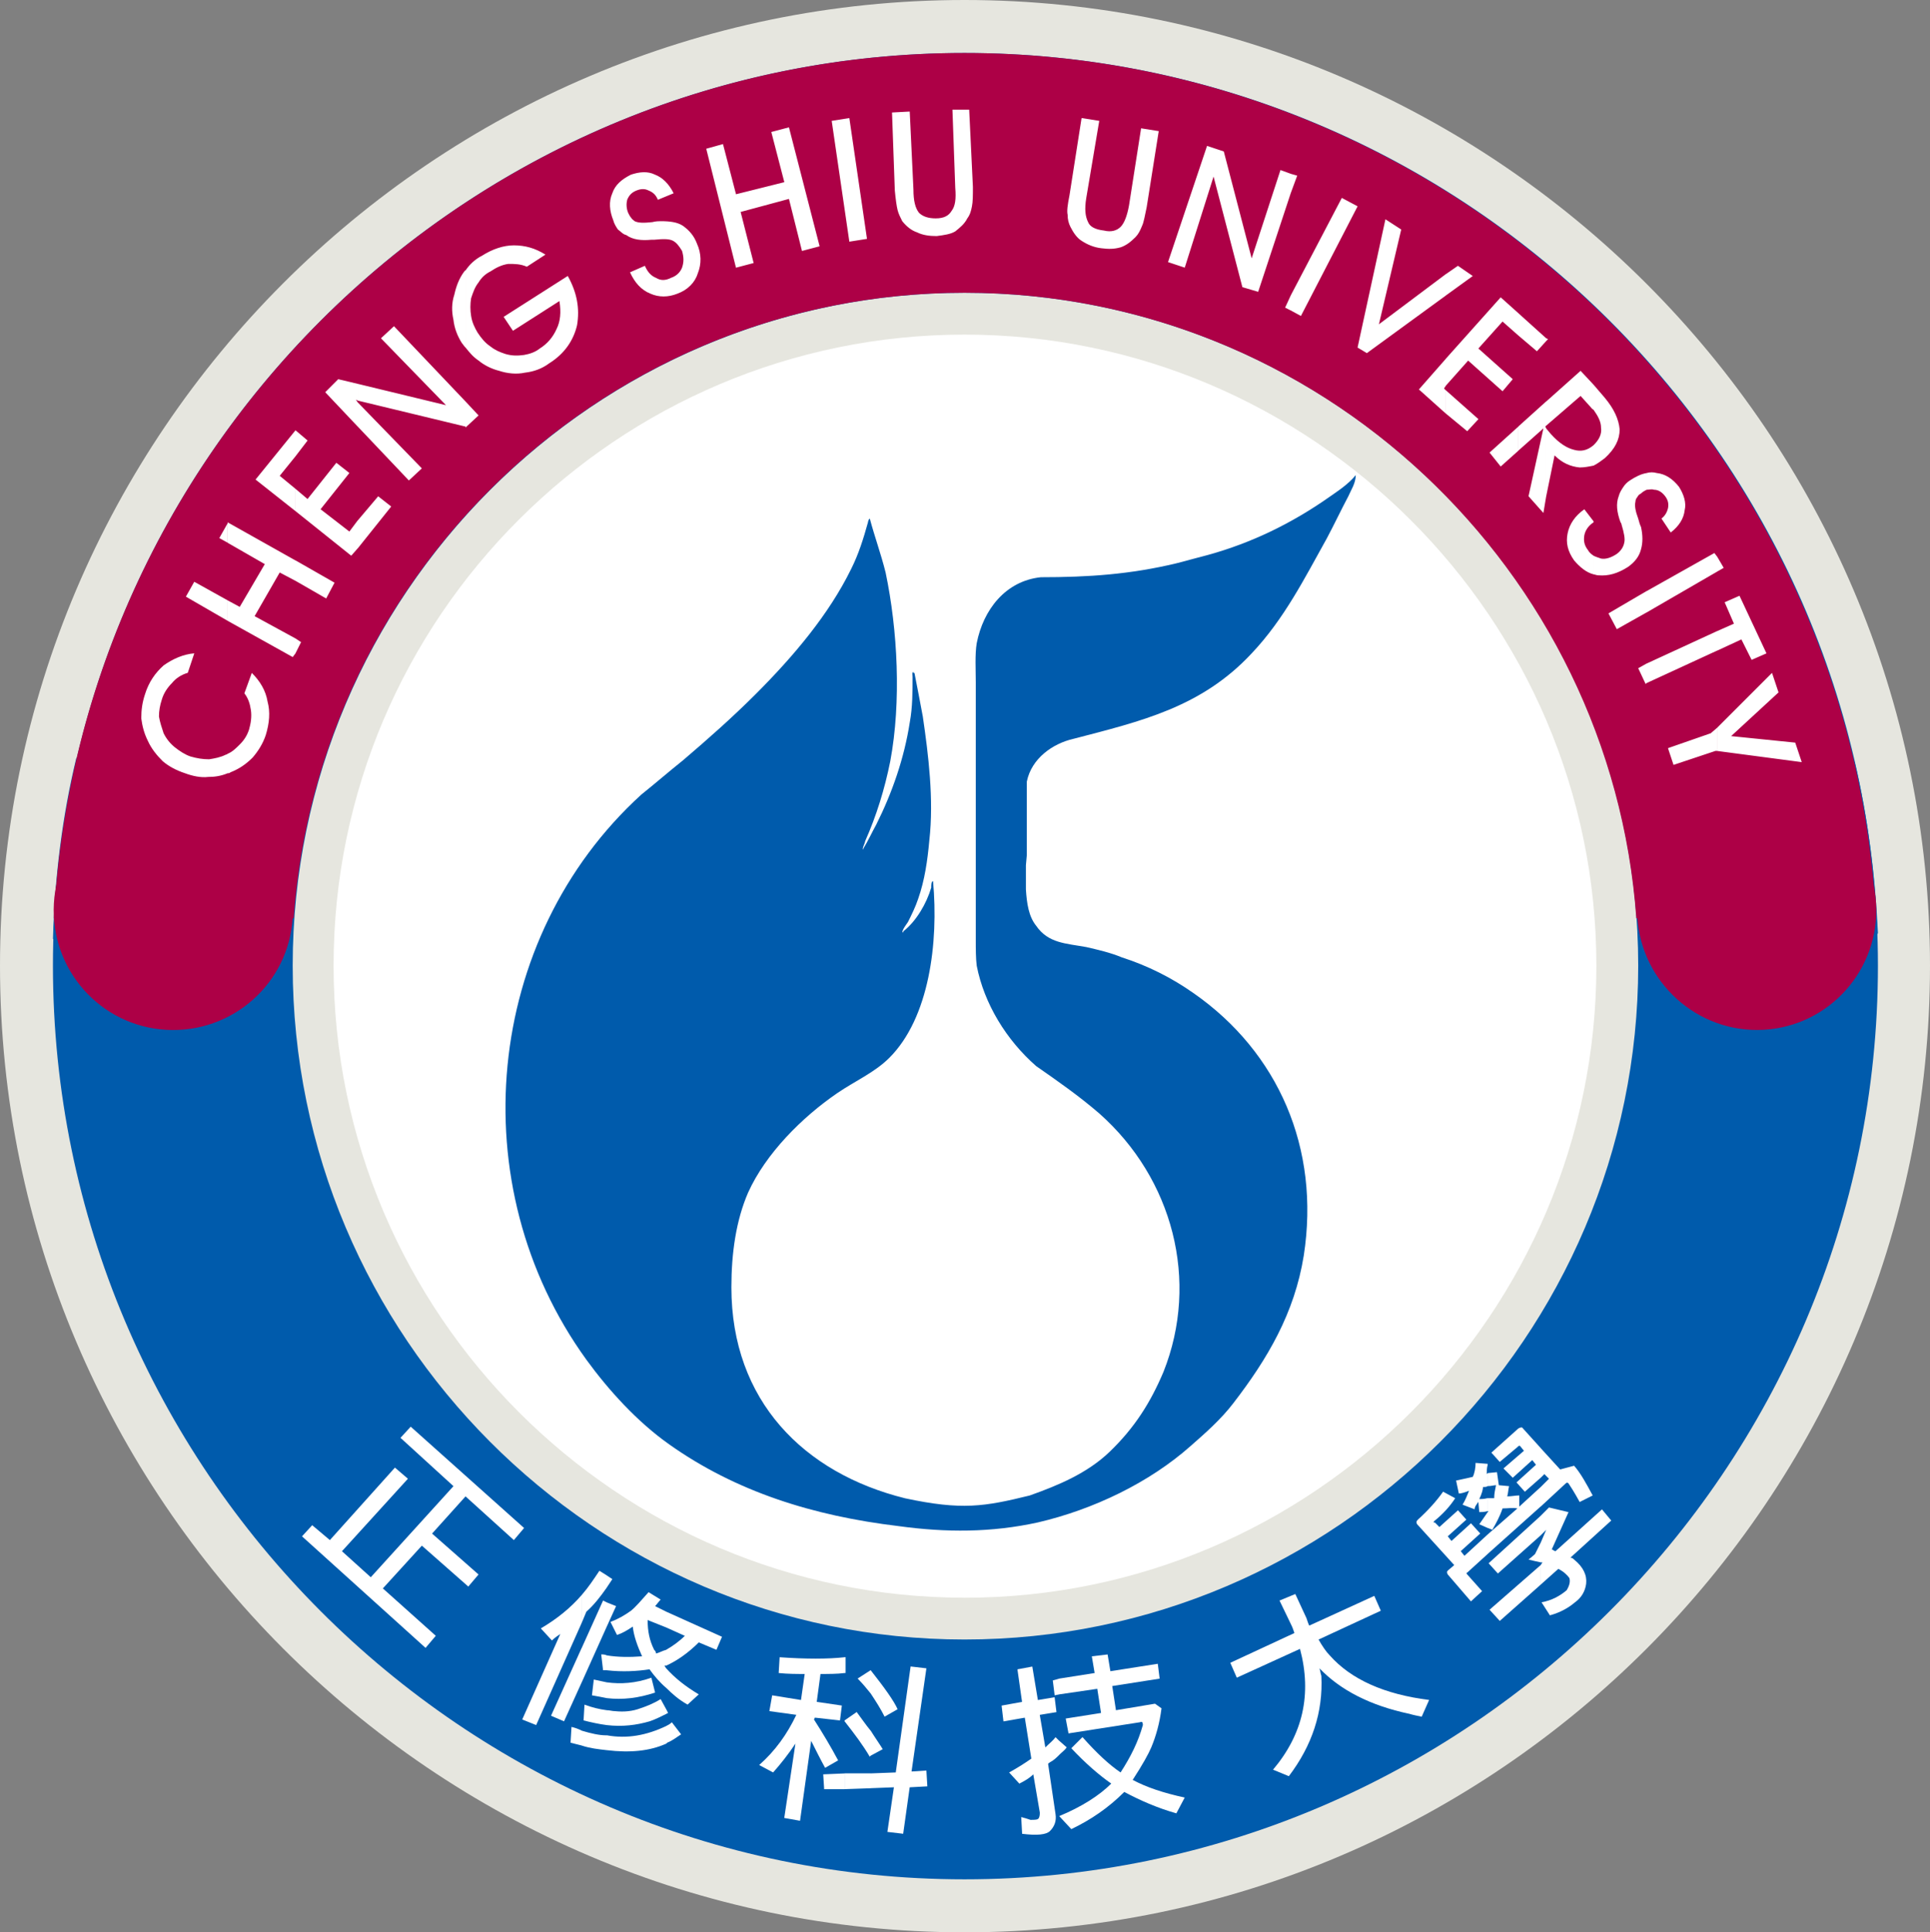 <?xml version="1.0" encoding="UTF-8"?>
<svg id="_圖層_2" data-name="圖層 2" xmlns="http://www.w3.org/2000/svg" viewBox="0 0 530.48 530.99">
  <rect x="0" y="0" width="530.48" height="530.99" fill="#808080" stroke="none"/>
  <defs>
    <style>
      .cls-1, .cls-2 {
        fill: #fff;
      }

      .cls-2, .cls-3, .cls-4, .cls-5, .cls-6 {
        fill-rule: evenodd;
      }

      .cls-3 {
        fill: #e6e6df;
      }

      .cls-4 {
        fill: none;
        stroke: #231815;
        stroke-miterlimit: 10;
        stroke-width: .77px;
      }

      .cls-5 {
        fill: #ad0046;
      }

      .cls-6 {
        fill: #005bac;
      }
    </style>
  </defs>
  <g id="_圖層_" data-name="&amp;lt;圖層&amp;gt;">
    <g>
      <path class="cls-4" d="M265.11,44.19c121.83,0,221.18,99.35,221.18,221.18s-99.35,221.18-221.18,221.18S44.18,387.19,44.18,265.37,143.54,44.19,265.11,44.19Z"/>
      <path class="cls-3" d="M265.11,530.99C119.27,530.99,0,411.71,0,265.37S119.27,0,265.11,0s265.37,119.27,265.37,265.37-119.02,265.62-265.37,265.62Z"/>
      <path class="cls-6" d="M265.11,14.56c138.17,0,251.06,112.63,251.06,250.81s-112.89,251.06-251.06,251.06v-65.9h0c101.91,0,185.17-83.26,185.17-185.17s-83.26-184.91-185.17-184.91h0V14.56Zm0,501.87c-137.92,0-250.56-112.89-250.56-251.06S127.19,14.56,265.11,14.56V80.45c-101.65,0-184.66,83.01-184.66,184.91s83.01,185.17,184.66,185.17v65.9Z"/>
      <path class="cls-2" d="M265.11,439.04c-95.27,0-173.42-77.9-173.42-173.68S169.84,91.95,265.11,91.95s173.67,77.9,173.67,173.42-77.89,173.68-173.67,173.68Z"/>
      <path class="cls-6" d="M14.56,257.96c.51-17.11,2.56-33.71,6.39-49.55,6.38-5.62,14.81-8.94,23.75-8.94,14.3,0,26.56,8.17,32.95,19.92-3.32,13.54-5.37,27.59-5.62,42.14-6.64,7.41-16.6,12-27.33,12-12.51,0-23.5-6.13-30.14-15.58h0Zm495.23-48.53c3.58,15.07,5.62,30.9,6.38,46.99-6.64,10.47-18.13,17.11-31.41,17.11-10.22,0-19.67-4.09-26.31-10.98-.26-15.32-2.3-30.14-5.87-44.18,6.38-11.24,18.64-18.9,32.18-18.9,9.7,0,18.64,3.83,25.03,9.96Z"/>
      <path class="cls-6" d="M372.64,130.51c0,2.3-1.28,4.09-2.04,5.87-2.04,3.83-3.83,7.66-5.87,11.49-6.13,10.98-11.75,22.22-20.69,31.67-13.79,14.81-30.39,18.65-49.04,23.5-5.62,1.28-11.49,5.36-12.77,11.75v20.18l-.25,2.81v6.64c.25,3.83,.76,7.41,2.81,9.96,3.32,4.85,8.18,4.85,13.79,5.87,3.32,.77,6.64,1.53,9.71,2.81,7.15,2.3,13.79,5.62,19.92,9.96,22.99,16.09,34.74,42.4,30.14,72.03-2.55,15.83-9.96,28.35-19.41,40.61-3.32,4.34-7.66,8.17-11.75,11.75-11.24,9.96-26.56,17.37-41.89,20.94-12.77,2.81-25.29,2.81-38.31,1.02-23.49-2.81-44.69-9.45-63.08-22.48-8.68-6.13-16.6-14.81-22.73-23.24-34.74-48.01-28.09-115.95,15.07-155.28,3.83-3.07,7.66-6.39,11.49-9.45,6.89-5.88,13.54-11.75,19.92-18.13,10.48-10.47,20.18-21.96,26.31-34.48,2.04-4.09,3.32-8.17,4.6-12.77,0-.25,.26-1.02,.51-1.02,1.28,4.85,3.07,9.7,4.34,14.81,3.32,15.83,4.34,35.5,1.28,51.85-1.53,7.66-3.83,15.07-6.9,21.96,0,.51-1.02,2.3-.51,2.3v-.25c1.28-2.04,2.3-4.34,3.58-6.64,4.34-8.68,7.66-18.13,9.2-28.09,.76-4.09,.76-8.43,.76-12.51,0-.26-.25-1.28,.26-1.28v.26h.26c.77,3.83,1.53,7.92,2.3,12,1.53,10.47,3.06,22.73,1.79,33.97-.51,5.62-1.28,10.98-3.07,16.09-.77,2.3-1.79,4.34-2.81,6.38-.51,.77-1.53,2.04-1.53,2.81h.26v-.25c3.58-2.81,6.38-7.66,7.66-12,0-.51,0-1.79,.51-1.79,1.54,16.86-1.02,37.54-12,48.53-4.09,4.08-9.45,6.38-14.31,9.7-9.7,6.64-19.66,16.6-24.52,27.33-3.32,7.66-4.6,16.6-4.6,26.05,0,31.16,19.92,51.08,47.76,57.98,15.58,3.32,21.71,2.3,34.22-.77,7.92-2.81,15.84-6.13,21.97-12,6.9-6.64,11.24-13.54,14.81-21.97,9.96-25.03,2.55-53.12-17.62-71-5.62-4.85-11.49-8.94-17.37-13.03-8.17-7.15-14.3-17.11-16.34-27.58-.26-2.04-.26-4.6-.26-6.9v-71c0-3.32-.26-7.66,.26-10.73,1.79-9.19,7.92-17.11,17.62-18.13,13.03,0,24.52-.77,37.29-3.83,2.81-.77,5.87-1.53,8.68-2.3,12.01-3.32,22.99-8.68,33.2-15.83,2.55-1.79,5.36-3.58,7.41-6.13Z"/>
      <path class="cls-5" d="M480.93,217.09c18.13-1.02,33.71,13.03,34.73,31.16,1.03,18.13-12.77,33.71-30.9,34.73-18.13,1.02-33.71-13.02-34.74-31.16-1.02-18.13,12.77-33.71,30.91-34.74Z"/>
      <path class="cls-5" d="M49.55,217.35c18.13,1.02,31.93,16.6,30.9,34.74-1.02,18.13-16.6,31.93-34.74,30.9-18.13-1.02-31.93-16.6-30.9-34.73,1.02-18.13,16.6-32.18,34.73-30.9Z"/>
      <path class="cls-5" d="M14.81,252.34C21.71,120.29,131.53,14.56,265.11,14.56s243.65,105.74,250.55,237.78h-65.9c-6.89-95.78-87.09-171.89-184.65-171.89S87.6,156.56,80.71,252.34H14.81Z"/>
      <path class="cls-2" d="M471.99,199.98l15.07-15.07,1.79,5.36-13.03,12.01,17.62,1.79,1.79,5.36-23.24-3.07v-6.38h0Zm0-21.2v-5.36l4.6-2.04-2.55-5.88,4.08-1.79,7.41,15.83-4.08,1.79-2.81-5.62-6.64,3.07h0Zm0-21.71v-4.09l1.79,3.06-1.79,1.02Zm-.51,49.29l-11.49,3.83-1.53-4.6,11.75-4.09,1.79-1.53v6.38h-.51Zm.51-53.38v4.09l-19.41,11.24v-5.87l18.64-10.47,.77,1.02h0Zm0,20.43v5.36l-19.41,8.94v-5.36l19.41-8.94h0Zm-19.41-38.82v-4.6c1.02-.26,1.79-.26,2.81,0,2.3,.25,4.34,1.53,6.13,3.83,1.28,2.04,2.04,4.34,1.53,6.38-.25,2.3-1.53,4.34-3.83,6.13l-2.55-3.83c1.02-.77,1.53-1.79,1.79-2.81,.25-1.28,0-2.3-.77-3.32-.77-1.02-1.79-1.79-3.06-1.79-.77-.25-1.28,0-2.04,0Zm0-4.6v4.6c-.51,.25-1.02,.51-1.53,1.02-.51,.25-.77,.51-1.03,1.02-.26,.25-.51,.77-.51,1.28-.26,1.02,0,2.55,.77,4.6,.26,1.02,.51,1.79,.77,2.3,.51,2.3,.51,4.34,0,6.13-.51,2.04-1.79,3.58-3.58,4.85-2.81,1.79-5.36,2.55-8.17,2.3-.51,0-1.02-.26-1.28-.26v-5.11c.51,.26,1.28,.51,2.04,.77,1.28,.25,2.81-.26,4.34-1.28,1.03-.77,1.79-1.79,2.04-3.06,.26-1.02,0-2.55-.77-5.11,0,0,0-.26-.25-.51-1.03-2.81-1.28-5.11-.51-7.15,.26-1.02,.77-1.79,1.27-2.55,.51-.77,1.03-1.28,1.79-1.79,1.54-1.02,3.07-1.79,4.6-2.04h0Zm0,32.44v5.87l-8.18,4.6-2.3-4.34,10.47-6.13h0Zm0,19.92v5.36l-.26,.25-2.04-4.34,2.3-1.28h0Zm-14.56-38.82h0v0h0Zm0-15.58v-5.62h0c1.54-1.53,2.3-3.06,2.04-4.85,0-1.53-.77-3.06-2.04-4.85v-6.9l3.07,3.58c2.55,3.06,3.83,5.87,4.09,8.68,0,2.81-1.28,5.36-4.09,7.92-1.02,.77-2.05,1.53-3.07,2.04Zm0-22.22v6.9c-.51-.26-.77-.77-1.28-1.28l-2.3-2.55-9.45,8.17v-6.64l9.45-8.43,3.58,3.83h0Zm0,16.6v5.62c-1.28,.26-2.55,.51-3.83,.51-2.56-.25-4.86-1.28-6.9-3.32l-2.3,11.24v-18.64l1.28,1.53c2.3,2.55,4.34,3.83,6.38,4.34,1.79,.51,3.58,.26,5.36-1.28h0Zm0,20.94v.25c-1.53,1.02-2.3,2.3-2.55,3.58-.26,1.53,0,2.81,1.02,4.09,.25,.51,.77,1.02,1.53,1.53v5.11c-2.04-.51-3.83-2.04-5.36-3.83-1.79-2.55-2.3-4.85-1.79-7.41,.51-2.55,2.04-4.85,4.6-6.64l2.55,3.32h0Zm-13.03-49.55v-.77l.51,.25-.51,.51Zm0-.77v.77l-2.55,2.81-5.11-4.34v-6.13l7.66,6.9h0Zm0,17.37v6.64l-.25,.25,.25,.51v18.64l-.77,4.6-4.09-4.6,4.09-18.64-6.9,6.13v-6.64l7.66-6.9Zm-7.66-24.26v6.13l-4.34-3.83-6.64,7.41,9.45,8.43-2.81,3.32-9.45-8.43-6.13,6.89v-7.41l15.07-16.86,4.85,4.34h0Zm0,31.16v6.64l-4.85,4.34-3.06-3.83,7.92-7.15h0Zm-19.92-3.57l5.88,4.85,3.07-3.32-8.94-7.92v6.39h0Zm0-32.44v-5.87l3.32-2.3,4.08,2.81-7.41,5.36Zm0-5.87v5.87l-21.71,15.83-2.56-1.53,7.66-35.25,4.34,2.81-6.13,26.05,18.39-13.79h0Zm0,23.24v7.41l-.51,.77,.51,.51v6.39l-7.41-6.64,7.41-8.43h0Zm-42.65-13.28v-4.09l14.05-26.82,4.34,2.3-15.58,30.14-2.81-1.53h0Zm0-32.18v-5.36l1.79,.51-1.79,4.85Zm0-5.36v5.36l-8.94,27.07-4.34-1.28-7.92-30.39-7.92,25.03-4.6-1.53,10.73-31.93,4.6,1.53,7.66,29.37,7.92-24.26,2.81,1.02h0Zm0,33.46v4.09l-1.53-.77,1.53-3.32h0ZM127.96,117.23v-6.9l3.58,3.83-3.58,3.32v-.25h0Zm0-21.71v-21.2c1.02-1.53,2.55-3.06,4.59-4.09,2.81-1.79,5.88-2.81,8.69-2.81,3.06,0,5.87,.77,8.68,2.55l-5.11,3.32c-1.79-.77-3.32-.77-5.11-.77-1.79,.26-3.32,1.02-4.85,2.04-1.53,.77-2.55,1.79-3.32,3.06-1.03,1.28-1.53,2.81-2.04,4.34-.26,1.53-.26,3.32,0,4.85,.26,1.79,1.02,3.32,1.79,4.6,1.02,1.53,2.04,2.81,3.57,3.83,1.28,1.02,2.56,1.53,4.09,2.04,1.79,.51,3.32,.51,5.11,.26,1.53-.26,3.07-.77,4.34-1.79,2.04-1.28,3.58-3.07,4.6-5.36,1.02-2.04,1.28-4.6,.77-7.66l-12.77,8.17-2.56-3.83,17.63-11.24c2.55,4.6,3.32,8.94,2.55,13.54-1.02,4.34-3.58,7.92-7.66,10.47-2.04,1.53-4.34,2.3-6.64,2.56-2.3,.51-4.85,.25-7.15-.51-2.04-.51-4.09-1.53-5.62-2.81-1.53-1.02-2.56-2.3-3.58-3.58h0Zm169.33-63.08l4.85,.77-3.57,21.2c-.51,3.06-.26,5.11,.51,6.64,.51,1.28,2.04,2.04,4.34,2.3,2.04,.51,3.58,0,4.6-1.02,1.02-1.02,1.79-3.07,2.3-5.87l3.32-21.2,4.85,.77-3.32,20.94c-.51,2.3-.77,4.09-1.27,5.11-.51,1.28-1.03,2.3-1.79,3.07-1.28,1.28-2.56,2.3-4.09,2.81-1.79,.51-3.32,.51-5.36,.25-2.04-.25-3.83-1.02-5.37-2.04-1.28-.77-2.3-2.3-3.07-3.83-.51-1.02-.77-2.04-.77-3.32-.25-1.02,0-2.81,.51-5.36l3.32-21.2h0Zm-52.1-1.53l4.86-.26,1.02,21.45c0,3.06,.51,5.11,1.53,6.38,1.03,1.02,2.56,1.53,4.6,1.53,2.3,0,3.58-.77,4.34-2.04,1.02-1.28,1.28-3.32,1.02-6.38l-.77-21.46h4.6l1.02,21.2c0,2.3,0,4.09-.26,5.36-.25,1.28-.51,2.3-1.28,3.32-.76,1.53-2.04,2.55-3.32,3.58-1.28,.77-3.06,1.02-5.11,1.28-2.04,0-3.83-.25-5.37-1.02-1.53-.51-2.81-1.53-4.08-3.07-.51-1.02-1.03-2.04-1.28-3.06-.26-1.02-.51-2.81-.76-5.36l-.77-21.45h0Zm-6.89,34.73l-4.85,.77-4.85-33.2,4.85-.77,4.85,33.2h0Zm-31.16,6.64l-4.85,1.28-8.17-32.69,4.6-1.28,3.58,13.79,13.28-3.32-3.58-13.79,4.85-1.28,8.43,32.69-4.85,1.28-3.58-14.3-13.28,3.58,3.58,14.05h0Zm-33.97,2.55l4.08-1.79c.77,1.79,1.79,2.81,3.07,3.32,1.27,.77,2.55,.77,4.09,0,1.53-.51,2.55-1.53,3.06-2.81,.51-1.53,.51-2.81,0-4.6-.77-1.28-1.53-2.3-2.55-2.81-1.02-.51-2.55-.51-5.11-.26h-.77c-2.81,.26-5.11,0-6.9-1.28-1.02-.25-1.53-1.02-2.3-1.53-.51-.77-1.02-1.53-1.28-2.55-1.02-2.55-1.28-5.11-.26-7.41,.77-2.3,2.56-3.83,5.11-5.11,2.3-.77,4.6-1.02,6.64,0,2.04,.77,3.83,2.55,5.11,5.11l-4.34,1.79c-.51-1.28-1.28-2.04-2.55-2.55-1.02-.51-2.04-.51-3.32,0-1.28,.51-2.04,1.28-2.56,2.55-.26,1.02-.26,2.3,.26,3.58,.26,.51,.51,1.02,.77,1.28,.26,.51,.77,.77,1.02,1.02,1.02,.51,2.55,.51,4.85,.26,1.02-.26,1.79-.26,2.3-.26,2.56,0,4.6,.26,6.13,1.28,1.79,1.28,3.06,2.81,3.83,4.85,1.27,2.81,1.27,5.62,.26,8.17-.77,2.55-2.81,4.6-5.62,5.62-2.56,1.02-5.11,1.02-7.41,0-2.56-1.02-4.34-3.07-5.62-5.88Zm-45.21-.51v21.2c-.51-.51-.77-1.02-1.03-1.28-1.27-2.04-2.04-4.09-2.3-6.38-.51-2.3-.51-4.6,.25-6.9,.51-2.3,1.28-4.34,2.56-6.13,.26-.25,.26-.51,.51-.51h0Zm0,36.01l-19.67-20.69-3.58,3.32,17.88,18.39-24.26-5.87v4.6l29.63,7.15v-6.9h0Zm-29.63,40.35v-7.66l5.62-6.64,3.58,2.81-9.19,11.49h0Zm0-33.46v-6.64l17.62,18.13-3.57,3.32-14.05-14.81Zm0-11.75v4.6l-.51-.25,.51,.77v6.64l-8.94-9.45,3.57-3.58,5.37,1.28h0Zm0,37.54v7.66l-1.79,2.04-15.33-12.26v-6.13l3.32,2.81,7.92-9.96,3.58,2.81-7.92,9.96,7.92,6.13,2.3-3.07h0Zm-17.11,36.52v-4.09l1.53,1.02-1.53,3.06h0Zm0-19.92v-5.62l10.73,6.13-2.3,4.34-8.43-4.85h0Zm0-34.22v-7.15h0l3.32,2.81-3.32,4.34Zm0-7.15v7.15l-4.34,5.36,4.34,3.58v6.13l-10.98-8.68,10.98-13.54h0Zm0,35.76v5.62l-4.34-2.3-6.9,12,11.24,6.13v4.09l-.77,1.02-17.88-9.96v-5.62l3.32,1.79,6.89-11.75-10.22-5.87v-5.62l18.64,10.47h0Zm-18.64,58.49v-5.36c1.28-.51,2.3-1.53,3.32-2.55,1.28-1.28,2.04-2.55,2.55-4.09,.51-1.79,.77-3.58,.51-5.36-.26-1.79-.77-3.32-1.79-4.6l2.04-5.62c2.3,2.3,3.83,4.85,4.34,7.92,.76,2.81,.51,5.87-.51,9.19-.77,2.3-2.04,4.34-3.58,6.13-1.79,1.79-3.58,3.07-6.13,4.09-.26,.25-.51,.25-.77,.25Zm0-68.71v5.36l-2.3-1.28,2.3-4.09h0Zm0,21.2v5.62l-11.49-6.64,2.3-4.09,9.19,5.11h0Zm0,42.14v5.36c-1.79,.76-3.58,1.02-5.36,1.02-2.04,.25-4.34-.26-6.38-1.02-2.3-.77-4.34-1.79-6.13-3.32-1.53-1.53-3.06-3.32-4.09-5.62-1.02-2.04-1.53-4.09-1.79-6.13,0-2.3,.26-4.34,1.03-6.64,1.02-3.32,2.81-5.87,5.11-7.92,2.55-1.79,5.36-3.06,8.43-3.32l-1.79,5.36c-1.79,.51-3.32,1.53-4.34,2.81-1.28,1.28-2.3,2.81-2.81,4.6-.51,1.53-.77,3.07-.77,4.6,.26,1.53,.77,3.07,1.28,4.6,.77,1.53,1.79,2.81,3.06,3.83,1.28,1.02,2.81,2.04,4.34,2.55,1.79,.51,3.32,.77,5.11,.77,1.53-.25,3.07-.51,4.6-1.28q.26,0,.51-.25Z"/>
      <g>
        <polygon class="cls-1" points="90.67 423.21 85.81 419.12 83.01 422.18 116.97 452.83 119.78 449.51 105.23 436.49 115.95 424.74 128.72 435.98 131.53 432.66 118.76 421.42 127.96 411.2 141.24 423.21 144.05 419.89 112.89 392.05 110.08 395.11 124.64 408.39 101.91 433.42 93.99 426.27 112.12 406.35 108.55 403.29 90.67 423.21"/>
        <path class="cls-1" d="M183.12,479.14v-4.85c.51-.25,1.03-.51,1.54-1.02l2.55,3.32c-1.53,1.02-2.55,1.79-3.83,2.3l-.26,.26h0Zm0-8.17v-1.28l.51,1.02-.51,.26h0Zm0-7.15v-5.36c2.3,2.56,5.11,4.85,8.94,7.15l-3.07,2.81c-2.3-1.28-4.08-2.81-5.88-4.6h0Zm0-6.13v-4.34c1.79-1.03,3.58-2.3,5.11-3.83l-5.11-2.3v-4.34l15.33,6.9-1.53,3.58-4.85-2.04c-3.07,3.06-6.13,5.11-8.94,6.38Zm-16.34-21.45c.51-.77,1.02-1.53,1.53-2.3l-1.53-1.02v3.32h0Zm16.34,6.64v4.34l-5.11-2.04c0,3.07,.51,5.62,1.79,8.18,.26,.26,.51,.51,.51,1.02,1.02-.26,1.79-.76,2.81-1.02v4.34h-.51c.26,.25,.26,.51,.51,.77v5.36c-1.79-1.53-3.32-3.32-4.59-5.11-3.32,.51-7.41,.77-11.75,.26v-4.09c3.07,.51,6.39,.51,9.71,.26-1.28-2.81-2.3-5.62-2.56-8.17-1.53,1.02-2.81,1.79-4.34,2.3l-1.79-3.58c2.04-.77,3.83-1.79,5.62-3.07,1.28-1.02,2.81-2.81,4.85-5.11l3.32,2.04c-.51,.51-1.02,1.28-1.53,1.79l3.06,1.53h0Zm0,26.82v1.28c-1.53,.77-3.06,1.53-4.59,2.04-3.58,1.03-7.41,1.54-11.75,1.03v-4.09c.77,0,1.53,.26,2.3,.26,2.55,.26,4.85,0,6.89-.77,1.53-.51,3.58-1.27,5.62-2.55l1.53,2.81h0Zm0,4.6c-5.36,2.55-10.72,3.58-16.34,2.55v4.09c6.39,.77,11.75,.26,16.34-1.79v-4.85h0Zm-16.34-7.66c4.34,.51,8.69,0,13.28-1.53l-1.02-4.08c-4.34,1.53-8.43,1.79-12.26,1.27v4.34h0Zm0-19.67l2.56-5.62-2.56-1.02v6.64Zm-6.89-1.02l1.28-3.07c2.04-1.79,3.83-4.08,5.62-6.64v-3.32l-2.04-1.28c-1.53,2.3-3.06,4.6-4.85,6.64v7.66h0Zm6.89-5.62v6.64l-6.89,15.33v-9.45l5.87-13.03,1.02,.51h0Zm0,14.56c-.51-.26-1.02-.26-1.53-.26l.51,4.34h1.02v-4.09h0Zm0,7.41c-1.27-.26-2.3-.51-3.57-.77l-.51,4.34c1.54,.26,2.81,.51,4.09,.77v-4.34h0Zm0,7.66v4.09c-2.04-.26-4.34-.77-6.38-1.28l.25-4.34c2.04,.76,4.09,1.27,6.13,1.53h0Zm0,6.89v4.09c-2.3-.26-4.6-.51-6.89-1.27v-4.09c2.55,.77,4.85,1.28,6.64,1.28h.26Zm-12.77-27.84l-10.47,23.5,3.83,1.53,12.52-28.09v-7.66c-3.07,3.58-6.9,6.64-11.24,9.19l3.06,3.32c.77-.77,1.53-1.27,2.3-1.79h0Zm5.88,3.83v9.45l-4.86,10.72-3.58-1.53,8.43-18.64h0Zm0,22.73v4.09c-1.03-.26-2.04-.51-3.07-.77l.26-4.34c1.03,.25,1.79,.51,2.81,1.02Z"/>
        <path class="cls-1" d="M239.31,491.4v-4.08l6.9-.26,4.08-29.12,4.34,.51-4.08,28.35,4.08-.26,.26,4.34-4.85,.26-1.79,12.77-4.34-.51,1.79-12.26-6.38,.25h0Zm0-8.94l3.32-1.79c-.77-1.28-2.04-3.06-3.32-5.11v6.89h0Zm0-17.11c1.53,2.3,2.81,4.34,3.83,6.38l3.58-2.04c-1.02-2.3-3.58-5.87-7.41-10.73h0v6.38Zm-7.15-5.62h.26v-4.34h-.26v4.34h0Zm7.15-.76v6.38c-1.02-1.28-2.3-2.81-3.58-4.09l3.58-2.3h0Zm0,16.6v6.89l-.26,.26c-1.79-3.06-4.08-6.13-6.9-9.71v-.25l3.32-2.3c1.53,2.04,2.55,3.58,3.83,5.11h0Zm0,11.75v4.08l-7.15,.25v-4.34h7.15Zm-16.35-8.94c1.28,2.55,2.56,5.11,3.83,7.41l3.58-2.04c-2.04-3.83-4.34-7.66-6.64-11.24l.25-.51,6.9,.77,.51-4.09-6.9-1.02,1.03-7.66c2.3,0,4.59,0,6.64-.26v-4.34c-4.59,.51-10.72,.51-17.87,0l-.26,4.34c2.55,.26,4.85,.26,7.15,.26l-1.02,7.15-7.92-1.28-.77,4.34,7.41,1.02c-2.55,5.37-5.87,9.96-10.21,13.79l3.83,2.04c2.04-2.3,4.08-4.85,6.13-7.92l-3.07,20.43,4.34,.77,3.06-21.97h0Zm9.19-5.62v0h0Zm0,14.56v4.34h-5.62l-.26-4.08,5.87-.25Z"/>
        <path class="cls-1" d="M291.16,482.21c.77-.77,1.53-1.28,2.04-2.04l-2.04-1.79v3.83h0Zm0-16.6v-4.34l9.71-1.53-.77-4.59,4.34-.51,.76,4.6,13.03-2.04,.51,4.08-13.03,2.04,1.02,6.64,10.73-1.79,1.79,1.27c-.51,4.09-1.53,7.66-2.81,10.73-.76,1.79-2.3,4.6-5.11,8.94,3.83,2.04,8.43,3.58,14.3,4.85l-2.3,4.34c-5.37-1.53-9.96-3.57-14.31-5.88-4.34,4.34-9.19,7.66-14.56,10.22l-3.32-3.58c6.13-2.55,10.98-5.62,14.3-8.94-3.32-2.3-7.15-5.62-10.98-9.71l3.07-3.06c3.83,4.34,7.41,7.66,10.47,9.71,2.81-4.34,4.85-8.43,6.13-13.03,0-.77-.25-1.03-.77-.77l-19.67,3.07-.77-4.08,9.71-1.53-1.03-6.64-10.47,1.53Zm-7.66,17.63c-1.79,1.27-3.83,2.55-6.13,3.83l2.81,3.06c1.53-.77,2.81-1.53,3.83-2.55l1.79,10.47c0,.51,0,1.02-.26,1.53-.26,.51-1.03,.51-2.3,.51-.77-.26-1.53-.51-2.55-.77l.25,4.6c4.09,.51,6.64,.26,7.66-.77,1.28-1.28,1.79-2.81,1.53-4.59l-2.04-13.79c0-.26,.25-.26,.51-.51,1.02-.51,1.79-1.28,2.56-2.04v-3.83l-1.03-1.02c-.76,1.02-1.79,1.79-2.81,2.81l-1.53-8.94,4.59-.76-.51-4.09-4.6,.77-1.53-9.2-4.09,.77,1.27,8.94-5.62,1.02,.51,4.34,5.87-1.02,1.79,11.24h0Zm7.66-21.97v4.34l-1.28,.26-.51-4.09,1.79-.51Z"/>
        <path class="cls-1" d="M362.68,458.45c5.62,5.88,13.79,10.21,24.77,12.52,.77,.25,2.04,.51,3.32,.77l2.04-4.6c-12.26-1.54-21.46-5.62-27.33-12.26-1.02-1.02-2.04-2.56-3.06-4.34l17.11-7.92-1.79-4.08-17.88,8.17c-.26-.51-.51-1.27-.76-2.04l-3.07-6.64-4.34,1.79,3.32,6.89c.26,.51,.51,1.28,.77,2.04l-17.62,8.18,1.79,4.09,17.37-7.92c3.32,12.51,.77,23.5-7.41,33.2l4.34,1.79c6.39-8.42,9.45-17.62,8.94-27.58-.26-.77-.26-1.27-.51-2.04Z"/>
        <path class="cls-1" d="M425.76,406.35l-2.3,2.3v5.37l6.9-6.39c.25-.26,.51-.26,.76,0,.51,.77,1.53,2.3,3.07,5.11l3.58-1.79c-1.79-3.32-3.32-6.13-5.11-8.17l-3.83,1.02h0l-5.37-5.88v8.18l1.03-1.02,1.27,1.28h0Zm-2.3,29.11v-5.36l.51-.77h-.51v-5.36l1.53-3.58-1.53,1.53v-5.37l2.3-2.3,5.36,1.28-4.59,10.22c.51,.25,.76,.51,1.02,.51l12.77-11.49,2.55,3.07-11.24,10.21c.51,0,.77,.26,1.02,.51,2.55,2.04,3.58,4.34,3.32,6.64-.26,2.04-1.28,3.83-3.07,5.11-1.79,1.53-4.08,2.81-6.89,3.58l-2.3-3.58c2.81-.51,5.11-1.79,6.9-3.32,.77-1.28,1.02-2.3,.77-3.32-.51-.76-1.53-1.79-3.06-2.55l-4.86,4.34Zm0-26.82l-5.87,5.37v-3.07c-1.02,0-2.04,.26-3.32,.26,.26-.77,.26-1.79,.51-2.81l-2.81-.26-.51-3.58-2.56,.25v3.58c1.02,0,1.79-.26,2.3-.26-.26,1.27-.51,2.3-.51,3.57h-1.79v3.58h.26l-.26,.26v4.34l1.28,.51c1.02-1.79,2.04-3.58,2.81-5.87,1.53,0,2.81-.26,4.09,0l-8.18,7.15v5.36l14.56-13.03v-5.37h0Zm-14.56-6.13v-.26h0v.26h0Zm14.56-4.6v8.18l-4.34,3.83-2.3-2.56,5.36-4.85-1.02-1.28-5.36,4.85-2.55-2.56,5.62-4.85-1.03-1.28c-.25-.25-.51,0-.76,.26l-4.86,4.08-2.3-2.55,7.41-6.64c.51-.26,1.02-.51,1.28,0l4.85,5.36h0Zm0,18.64v5.37l-11.75,10.47-2.55-2.81,14.3-13.03h0Zm0,7.41v5.36c-1.27-.25-2.3-.51-3.32-.76l1.53-1.28,.26-.26,1.53-3.07h0Zm0,6.13l-14.04,12.26,2.81,3.07,11.24-9.96v-5.36Zm-14.56-25.28l-.26,.26c0-.77,0-1.53,.26-2.55v-.26l-3.32-.26c0,1.28-.26,2.81-.77,3.83-2.04,.51-3.58,.77-4.59,1.02l.76,3.57c.51,0,1.54-.25,2.81-.77-.51,1.28-1.02,2.56-1.79,3.83l3.32,1.27c0-.76,.51-1.27,1.02-2.04l.25,2.81c.51,0,1.28,0,2.3-.26v-3.58c-1.02,.26-1.79,.26-2.3,.26,.77-1.54,1.03-2.81,1.03-3.32,.51,0,1.02,0,1.27-.25v-3.58h0Zm0,10.73v4.34l-2.3-1.02,2.3-3.32h0Zm0,6.13v5.36l-5.62,5.11c-.26,0-.26,.26,0,.51l4.09,4.59-3.07,2.81-6.38-7.41c-.26-.51-.26-.77,0-1.03l1.79-1.53-10.21-11.24c-.26-.51-.26-.77,.25-1.27,2.81-2.56,5.11-5.11,6.9-7.66l3.32,1.79c-1.28,2.04-3.32,4.34-5.87,6.38,0,.26,0,.51,.26,.26l1.27,1.28,5.11-4.6,2.3,2.56-5.11,4.59,1.02,1.28,5.36-4.86,2.55,2.81-5.36,4.85,1.02,1.28,6.38-5.87Z"/>
      </g>
    </g>
  </g>
</svg>